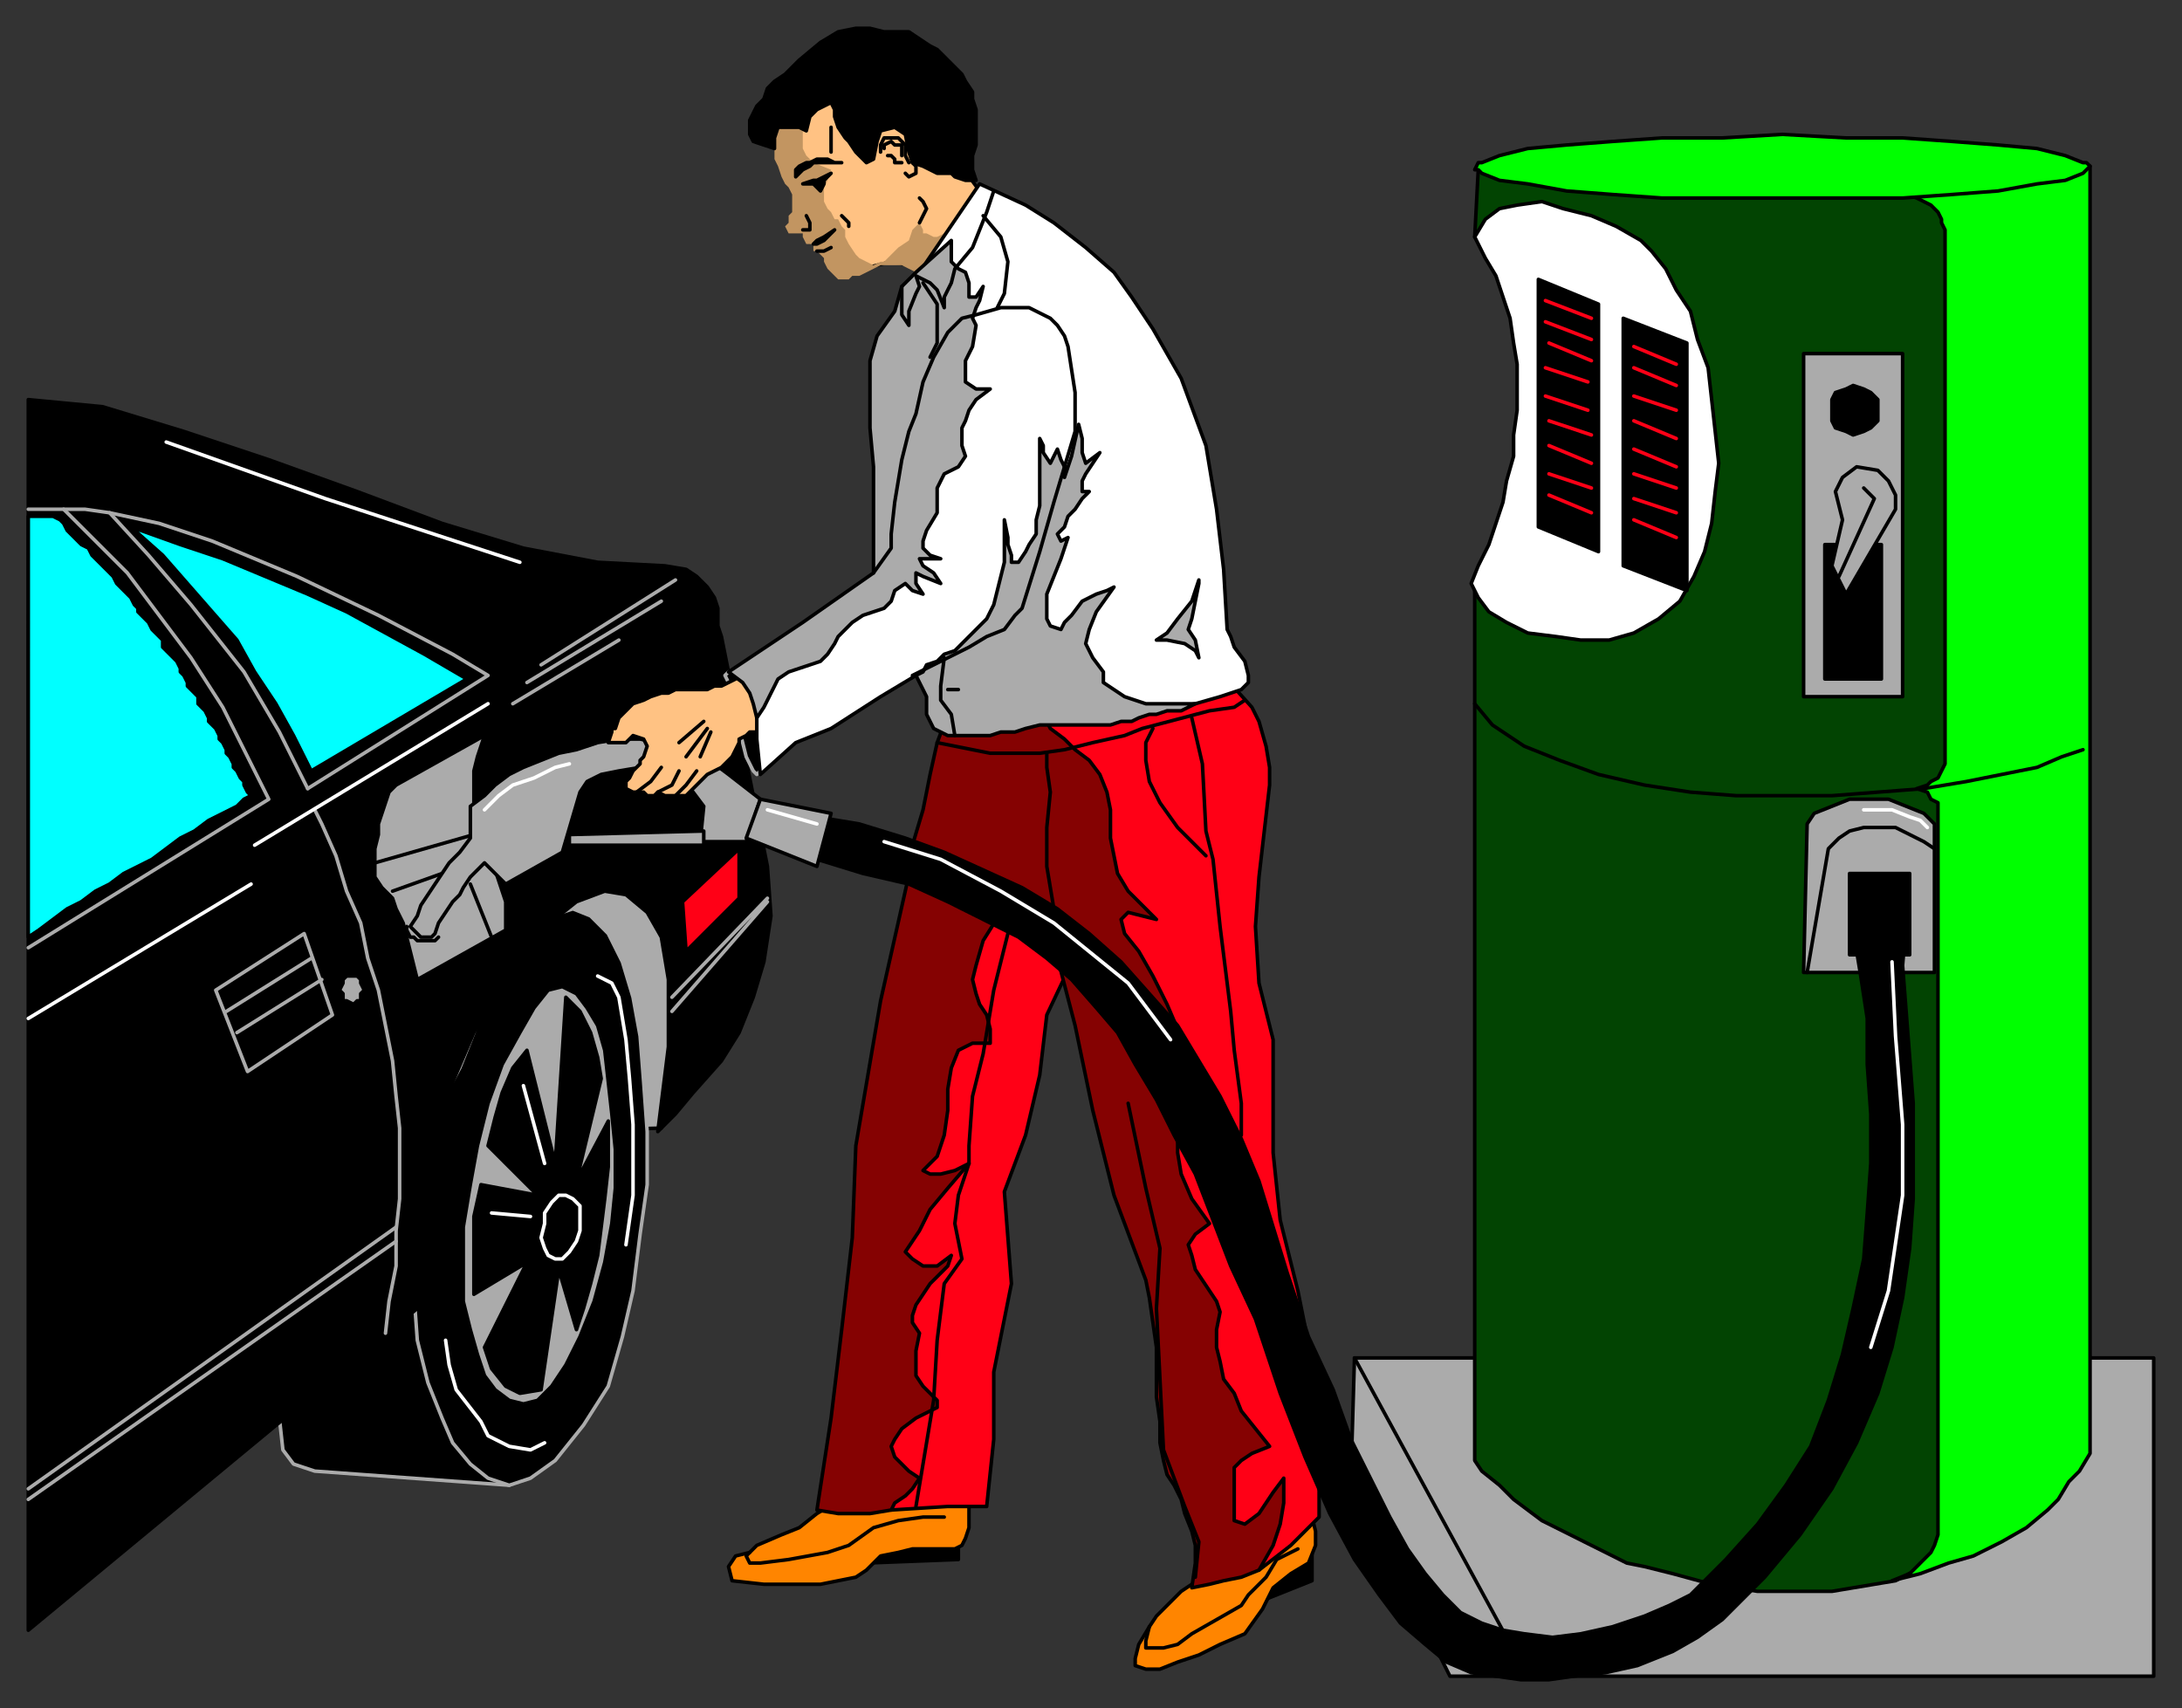 <svg xmlns="http://www.w3.org/2000/svg" fill-rule="evenodd" height="483" preserveAspectRatio="none" stroke-linecap="round" width="617"><rect width="100%" height="100%" fill="#333333" stroke="none"/><style>.brush0{fill:#fff}.pen0{stroke:#000;stroke-width:1;stroke-linejoin:round}.brush1{fill:#ababab}.brush2{fill:#000}.pen1,.pen2{stroke:#ababab;stroke-width:1;stroke-linejoin:round}.pen2{stroke:#fff}.brush4{fill:#ff0016}.brush6{fill:#0f0}.brush8{fill:#850202}.brush9{fill:#ffc283}</style><path class="pen0 brush1" d="m151 244 45 11-9 64-36 1v-76z"/><path class="pen1 brush2" d="m144 420-55-4-6-2-3-4-1-9 2-9v-9l37-22 29 50-3 9z"/><path class="pen1 brush2" d="m162 257 5 2 5 5 4 8 3 10 2 11 1 13 1 14v15l-2 14-2 16-3 13-4 14-7 11-8 10-7 5-6 2-6-2-5-4-5-6-3-7-4-10-3-12-1-14v-14l1-18 5-18 7-13 6-15 6-12 7-10 7-6 6-2z"/><path class="pen0 brush1" d="m159 279 4 2 3 4 3 5 2 7 1 9 1 9 1 10v11l-1 10-2 11-3 11-4 10-4 8-4 6-4 4-4 1-4-1-4-3-3-4-2-6-2-7-2-8v-21l2-12 2-11 3-12 4-11 5-9 4-7 4-5 4-1z"/><path class="pen0 brush2" d="m8 113 21 2 23 7 24 8 25 9 24 9 23 7 21 4 19 1 6 1 3 2 3 3 2 3 1 3v5l1 3 13 65 1 14-2 13-3 10-4 10-5 8-8 9-5 6-5 5 3-24v-19l-2-12-4-7-6-5-6-1-8 3-5 4-8 9-8 11-8 13-6 14-5 16-4 16-1 16v16L8 461V113z"/><path class="pen0" d="m37 149 14 5 12 4 12 5 12 5 11 5 11 6 11 6 12 7-44 26-5-10-5-9-6-9-5-9-7-8-7-8-7-8-9-8zm-28-3h6l2 1 1 1 1 2 1 1 1 1 1 1 1 1 2 1 1 2 1 1 1 1 1 1 1 1 1 1 1 1 1 2 1 1 1 1 1 1 1 1 1 2 1 1v1l1 1 1 1 1 1 1 2 1 1 1 1 1 1v2l1 1 1 1 1 1 1 1 1 2v1l1 1 1 2v1l1 1 1 1 1 1v2l1 1 1 1 1 2v1l1 1 1 1 1 2v1l1 1 1 2v1l1 1 1 2v1l1 1 1 2 1 1v1l1 2 1 1-2 1-2 2-4 2-4 2-4 3-4 2-4 3-4 3-4 2-4 2-4 3-4 2-4 3-4 2-4 3-4 3-3 2V146h1z" style="fill:#0ff"/><path class="pen0 brush2" d="m138 324 2-8 2-7 3-7 4-5 8 32 3-47 4 4 3 6 2 7 1 6-7 29 9-17v13l-1 9-1 8-1 8-2 8-2 7-2 6-5-17-5 34-6 1-4-2-4-5-2-6 12-24-15 9v-22l2-9 16 3-14-14z"/><path class="pen2 brush2" d="m160 338 2 1 2 2v7l-1 3-2 3-2 2h-2l-2-1-1-2-1-3 1-4v-3l2-3 2-2h2z"/><path class="pen1 brush2" d="m70 303-9-23 25-16 8 23-24 16z"/><path class="pen1" fill="none" d="m88 271-24 15m27-9-24 15m22-63 2 4 4 9 3 10 4 9 2 10 3 9 2 10 2 10 1 10 1 9v20l-1 9v10l-2 10-1 9"/><path class="pen0 brush1" d="M100 276h1l1 1v1l1 2-1 1v2h-1l-1 1-2-1h-1v-2l-1-1 1-2v-1l1-1h2zm12-54 25-14-2 6-1 4v14l1 3v3l2 2 2 3 1 3 1 3 1 3 1 3v8l-25 14-1-4-1-4-1-4-1-4-2-4-1-3-3-3-2-3v-8l1-4v-3l1-3 1-3 1-3 2-2z"/><path class="pen0" fill="none" d="m106 244 28-8m-19 26v1l1 2h1l1 1h5l1-1"/><path class="pen0 brush4" d="m193 255 16-15v14l-15 15-1-14z"/><path class="pen1" fill="none" d="M8 144h10l18 18 18 24 9 14 13 26-68 42"/><path class="pen1" fill="none" d="m87 223-8-16-10-17-15-19-12-14-11-12-7-1h-6"/><path class="pen1" fill="none" d="m31 145 14 3 15 5 24 10 23 11 21 11 10 6-51 32m104-59-38 24m34-18-38 23m26-12-30 18m72 55-27 28m27-27-27 31m-78 61L8 421m104-70L8 424"/><path class="pen2" fill="none" d="m8 288 63-38M47 125l45 16 55 18m-9 40-66 40m97 37 4 2 2 4 2 12 1 11 1 13v20l-2 14m-51 27 1 7 2 7 7 9 2 4 6 3 6 1 4-2m-6-101 6 22m-15 14 11 1"/><path class="pen0" fill="none" d="m111 252 14-5m8 3 6 15"/><path class="pen0 brush1" d="m382 418 1-34h226v90H410l-28-56z"/><path class="pen0" fill="none" d="m383 384 49 90"/><path class="pen0" style="fill:#024402" d="m418 48 147 5 7 375-36 19-6 1-12 2h-21l-13-2-11-3-8-2-5-1-10-5-8-4-6-3-4-3-4-3-4-4-5-4-2-3V165l42-47-42-51 1-19z"/><path class="pen0 brush6" d="m539 55 26-4 26-4v364l-3 5-3 3-3 5-3 3-6 5-7 4-8 4-7 2-8 3-8 2 5-2 2-2 2-2 2-2 1-2 1-3V227l-2-1-1-2-3-1 3-1 1-1 2-1 1-2 1-2V65l-1-2v-1l-1-2-2-2-2-1-2-1-3-1z"/><path class="pen0 brush6" d="m504 38 18 1h16l14 1 13 1 11 1 8 2 5 2h1l1 1-1 1-1 1-5 2-8 1-11 2-13 1-14 1h-68l-14-1-13-1-11-2-8-1-5-2-1-1h-1l1-2h1l5-2 8-2 11-1 13-1 14-1h17l17-1z"/><path class="pen0" fill="none" d="m417 199 5 6 9 6 10 4 11 4 13 3 13 2 13 1h27l13-1 13-1 12-2 10-2 10-2 7-3 6-2"/><path class="pen0 brush0" d="m417 67 3-5 4-3 5-1 7-1 6 2 8 2 7 3 7 4 3 3 4 5 3 6 4 6 2 8 3 8 1 9 1 9 1 9-1 8-1 9-2 8-3 7-4 7-6 5-7 4-7 2h-8l-7-1-8-1-6-3-5-3-3-4-2-4 2-5 3-6 2-6 2-6 1-6 2-7v-6l1-7v-13l-1-6-1-7-2-6-2-6-3-5-3-6z"/><path class="pen0 brush2" d="m435 79 17 7v70l-17-7V79zm24 11 18 7v70l-18-7V90z"/><path class="pen0 brush1" d="M510 100h28v97h-28v-97z"/><path class="pen0 brush2" d="m524 109 3 1 2 1 2 2v6l-2 2-2 1-3 1-2-1-3-1-1-2v-6l1-2 3-1 2-1zm-8 45h16v38h-16v-38z"/><path class="pen0 brush1" d="m521 147-1-4-1-4 2-4 4-3 6 1 3 3 2 4v4l-14 24-4-8 3-13z"/><path class="pen0" fill="none" d="m527 138 3 3-10 22"/><path class="pen0 brush1" d="m510 275 1-42 2-3 5-2 5-2h11l5 2 5 2 3 3v42h-37z"/><path class="pen0" fill="none" d="m511 275 6-35 3-3 3-2 4-1h9l4 2 4 2 3 2"/><path class="pen0 brush2" d="M523 247h17v23h-17v-23z"/><path class="pen2" fill="none" d="M527 229h8l5 2 3 1 2 2"/><path fill="none" d="m437 85 13 5m-13 1 13 5m-12 1 12 5m-13 2 12 4m-12 4 12 4m-11 3 12 4m-12 3 12 5m-12 3 12 4m-12 2 12 5m12-47 12 5m-12 1 12 5m-12 3 12 4m-12 3 12 5m-12 3 12 5m-12 2 12 4m-12 3 12 4m-12 2 12 5" style="stroke:#ff0016;stroke-width:1;stroke-linejoin:round"/><path class="pen1 brush2" d="m215 218-1 1-1-1-2-4-2-8-3-13-1-2 1-1h1l7 2 3 22-2 4z"/><path class="pen0 brush2" d="M271 437v4l-26 1 7-7 19 2zm100 1v9l-15 6 9-13 6-2z"/><path class="pen0" d="m236 425 38-2v9l-1 3-1 2-2 1h-12l-4 1-5 1-4 4-3 2-5 1-5 1h-16l-9-1-1-4 2-3 4-1 2-2 7-3 5-2 5-4 5-3zm105 21 29-20 1 3 1 4v4l-2 5-5 3-5 4-3 6-5 7-7 3-6 3-6 2-5 2h-4l-3-1v-2l1-4 3-5 2-3 3-3 2-2 2-2 3-2 2-1 2-1z" style="fill:#ff8500"/><path class="pen0 brush4" d="m345 190 9 10 2 4 2 7 1 6v5l-3 26-1 14 1 16 4 16v32l2 19 5 20 4 20 2 18v26l-8 8-9 7-9-3-42-173-9 19-2 17-4 17-6 16 2 26-5 25v19l-2 19h-11l-16 1-6-25 11-158 9-22 2-13 2-13 75-6z"/><path class="pen0 brush8" d="m295 202 2 4 4 3 3 3 4 3 3 4 2 5 1 5v8l2 10 3 5 4 4 4 4-8-2-2 2 1 4 4 5 4 7 4 8 3 7-1 7 1 5v23l1 6 3 7 5 7-4 3-2 3 1 3 1 4 2 3 2 3 2 3 1 3-1 5v5l1 4 1 5 3 4 2 5 4 5 4 5-5 2-3 2-2 2v15l3 1 4-3 4-6 3-4v7l-1 6-2 6-4 7-5 2-5 1-4 1-5 1 1-7v-5l-1-4-2-5-1-4-2-4-2-3-1-4-1-5v-6l-1-7v-14l-1-7-1-7-1-5-9-24-6-24-5-24-6-23-40-28 3-10 2-10 2-9 3-8h27z"/><path class="pen0 brush8" d="m258 243 25 15-5 8-2 7-1 4 1 4 1 3 2 3 1 4v4h-5l-4 2-2 5-1 6v6l-1 7-2 6-4 4 2 1h3l4-1 4-2-6 7-5 6-3 6-4 6 2 2 3 2h4l4-3-1 3-2 2-3 3-2 3-2 3-1 3v2l2 3-1 5v7l2 3 1 1 1 1 2 2v2l-6 3-4 3-2 3-1 2 1 3 2 2 2 2 3 2-2 3-2 2-3 2-1 2-6 1h-9l-6-1 4-26 3-25 3-26 1-26 7-41 9-40z"/><path class="pen0 brush9" d="m222 36 9-17 35 20 11 15-15 22-10-2-12 3-18-41z"/><path style="stroke:none;fill:#c29561" d="M227 33v9l1 2 2 2 5 2-1 3-1 2v4l1 2 1 1 1 2h1l1 2 1 1v2l1 2 2 3 1 1 2 1 2 1 2-1h1l2-2 2-2 3-2 1-3 2-2 1 2v1h1l2 1h1l2-1h1l2-1-8 13-3-1-2-1-2-1h-6l-2 1-2 1-2 1h-2l-1 1h-3l-1-1-2-2-1-2v-1l-2-2h-1v-2h-2l-1-2v-1h-4l-1-2 1-1v-2l1-1v-5l-1-2-1-1-1-2-1-3-1-2V35l8-2z"/><path class="pen0 brush2" d="m228 37-2-1h-6l-1 3v3l-3-1-3-1-1-2v-4l1-2 1-2 2-2 1-3 2-2 3-2 2-2 2-2 6-5 5-3 5-1h4l4 1h7l3 2 3 2 2 1 2 2 2 2 3 3 1 2 2 3v2l1 3v10l-1 3v4l1 3h-3l-3-1-1-1h-4l-4-2-3-1-1-3-1-5-3-2-4 1-1 3-1 5-2 1-3-3-2-3-1-1-2-3-1-3v-2l-1-2-2 1-2 1-2 2-1 4zm-1 15 3-1h1l2-1 2-1-1 1-1 1v1l-1 2-1-1-1-1h-3zm-2-4 1-1 2-1h1l2-1h3l2 1h2-8l-1 1-2 1-1 1-1 1v-2z"/><path class="pen0 brush1" d="m116 262 2-3 1-3 2-3 2-3 2-3 2-3 3-3 3-4v-9l4-3 3-3 4-3 4-2 5-2 5-2 5-1 6-2 6-1h6l5 1h5l4 2 3 2 4 2 4 3 9 7-4 12h-13l1-10-3-4-4-4-5-2-6-1-6 1-5 1-4 2-2 3-5 17-16 9-6-6-2 2-2 2-2 3-1 2-2 2-2 3-2 3-1 3-1 1h-3l-1-1-1-1-1-1z"/><path class="pen0 brush1" d="M199 235v4h-38v-3l38-1z"/><path class="pen0 brush9" d="m213 189 6 19-4-1h-3l-1 1-2 1v1l-1 2-1 2-1 1-1 1-1 1-2 1-2 1-1 1-2 2-1 1-2 2h-6l-2-1-1 1h-2l-1-1h-3l-2-1v-2l1-1 1-2 1-1 1-1v-1l1-1 1-3-1-2-3-1-1 1-1 1h-5l1-3v-1h1l1-3 2-2 1-1 1-1 3-1 2-1 3-1h2l2-1h9l2-1h2l2-1 2-1 1-1 2-1 2-1z"/><path class="pen0 brush0" d="m260 77 17-25 13 6 8 5 9 7 8 7 5 7 6 9 4 7 4 7 7 19 3 18 2 17 1 17 1 2 1 3 3 4 1 4v2l-2 2h0l-6 2-7 2-11 2-68-10-10 6-14 9-10 4-10 9-1-10v-7l5-14 34-29 7-82z"/><path class="pen0 brush1" d="m259 77 10-9v6l2 2 2 1 1 3v4h2l2-3-1 4-1 2-1 3 1 2-1 6-2 4v6l3 2h4l-4 3-2 3-1 3-1 2v5l1 3-2 3-4 2-2 4v7l-3 5-1 3v2l2 2 3 1h-6l1 2 3 2 2 3-5-2-2-1v3l2 3-3-1-2-2-3 2-1 3-2 2-3 1-3 1-3 2-2 2-2 2-1 2-2 3-2 2-6 2-3 1-3 2-1 2-1 2-1 2-1 2-2 3-1-4-1-3-2-3-4-3 21-14 20-14v-30l-1-11v-19l2-7 5-7 2-7 4-4zm0 114 2-1 1-2 3-1 2-2 3-1 2-2 2-2 2-2 3-3 2-4 1-4 1-4 1-4v-12l1 5v2l1 3v2h2l2-3 1-2 2-3v-4l1-4v-19l1 2v2l2 3 2-4 1 3 1 2v3l2-6 2-9 1 4v4l1 3 4-3-2 3-2 3-1 2v3h2l-2 2-2 3-2 2-1 3-2 2 1 2 2-1-2 6-2 5-2 5v7l1 2 3 1 1-2 2-2 3-4 4-2 3-1 2-1-5 7-2 5-1 4 1 2 1 2 3 4v3l3 2 3 2 3 1 3 1h14l-2 1-2 1h-4l-3 1h-2l-3 1-2 1h-3l-3 1h-20l-4 1-3 1h-4l-3 1h-12l-4-2-1-2-1-2v-5l-1-2-1-2-1-2h0z"/><path class="pen0 brush2" d="m231 231 12 2 13 4 11 4 11 5 11 5 10 6 9 7 9 8 8 9 8 9 6 10 6 10 6 12 5 12 4 13 4 13 6 18 7 15 5 14 6 12 5 10 5 9 5 7 5 6 5 5 6 3 6 2 6 1 8 1 8-1 9-2 9-3 7-3 6-3 10-10 9-10 8-11 7-11 5-13 4-13 3-13 3-14 1-13 1-14v-14l-1-14v-13l-2-13-2-12 1-2 3-2 3-1h2l2 1 2 1 2 1-1 12 1 13 1 13 1 13v27l-1 14-2 14-3 14-4 13-6 14-7 13-9 13-10 12-12 12-7 5-7 4-10 4-9 2-9 1-7 1h-8l-7-1-7-1-7-3-6-5-7-6-6-8-7-10-7-13-7-16-7-18-7-21-7-15-5-13-5-13-6-11-5-10-6-10-5-9-6-7-7-8-7-6-8-6-10-5-10-5-11-5-13-3-13-4v-12z"/><path class="pen0 brush1" d="m215 226 20 4-4 15-20-8 4-11z"/><path class="pen0 brush2" d="m230 69 1-1 2-1 3-2-3 3-2 1h-1 0z"/><path class="pen0" fill="none" d="m260 63 1-2 1-2-1-2-1-1m-22 5 1 1 1 1v1m-5-28v7m14 0v-2l1-2h4l2 2v3l1 2"/><path class="pen0" fill="none" d="M250 42v-1l2-1 1 1h2v3m-4 0h1l1 1v1h2m1 3 1 1 2-1v-2l-1-1m-27 25h2l2-1m-8-5h2v-2l-1-2m53-7-2 6-4 10-5 6-1 4-2 4v3l-2-5-2-2-2-1-2-1 1 3-1 2-2 5v4l-2-3v-8m-8 81 5-7v-4l1-9 2-12 2-8 2-5 2-9 3-7 4-7 4-4 4-1 7-2h8l2 1 2 1 2 1 2 2 2 3 1 3 2 13v11l-3 10-3 10-4 14-5 16-2 2-3 4-5 2-5 3-12 6-4 2"/><path class="pen0" fill="none" d="m282 87 2-4 1-9-2-7-5-6m-17 19 4 6v11l-2 4m4 85-1 8v4l3 4 1 6m-2-13h3"/><path class="pen0 brush1" d="m339 164-2 6-4 5-3 4-3 2h3l5 1 3 2 1 2-1-5-2-3 1-3 1-5 1-5v-1z"/><path class="pen0" fill="none" d="m265 210 15 3h14l7-1 8-2 9-2 5-2 19-5 7-1 3-2m-26 8-2 4v5l1 6 3 6 5 7 5 5 3 3"/><path class="pen0" fill="none" d="m337 203 3 13 1 19 2 8 2 19 3 24 1 11 2 15v9m-53-64-1-6-1-6v-11l1-10-1-7v-4m23 99 5 24 4 17-1 17 1 20 1 20 6 16 4 10-1 10m-53-182-4 16-3 18-3 12-1 14v5l-3 9-1 8 2 10-5 7-2 16-1 17-3 18-2 12m-47 13-1 1 1 2h3l8-1 11-2 6-2 7-5 7-2 7-1h6m58 31-1 4v2h5l4-1 4-3 7-4 7-4 2-3 5-5 3-5 6-3M180 224l4-3 3-4m-1 7 4-2 2-4m-1 7 3-3 3-4m2-14-7 6m8-4-6 8m7-7-3 7"/><path class="pen2" fill="none" d="m137 229 4-4 4-3 6-2 6-3 4-1m56 13 14 4m19 5 16 5 17 9 15 9 21 17 12 16m204-22 1 21 2 25v20l-4 27-5 16"/></svg>
